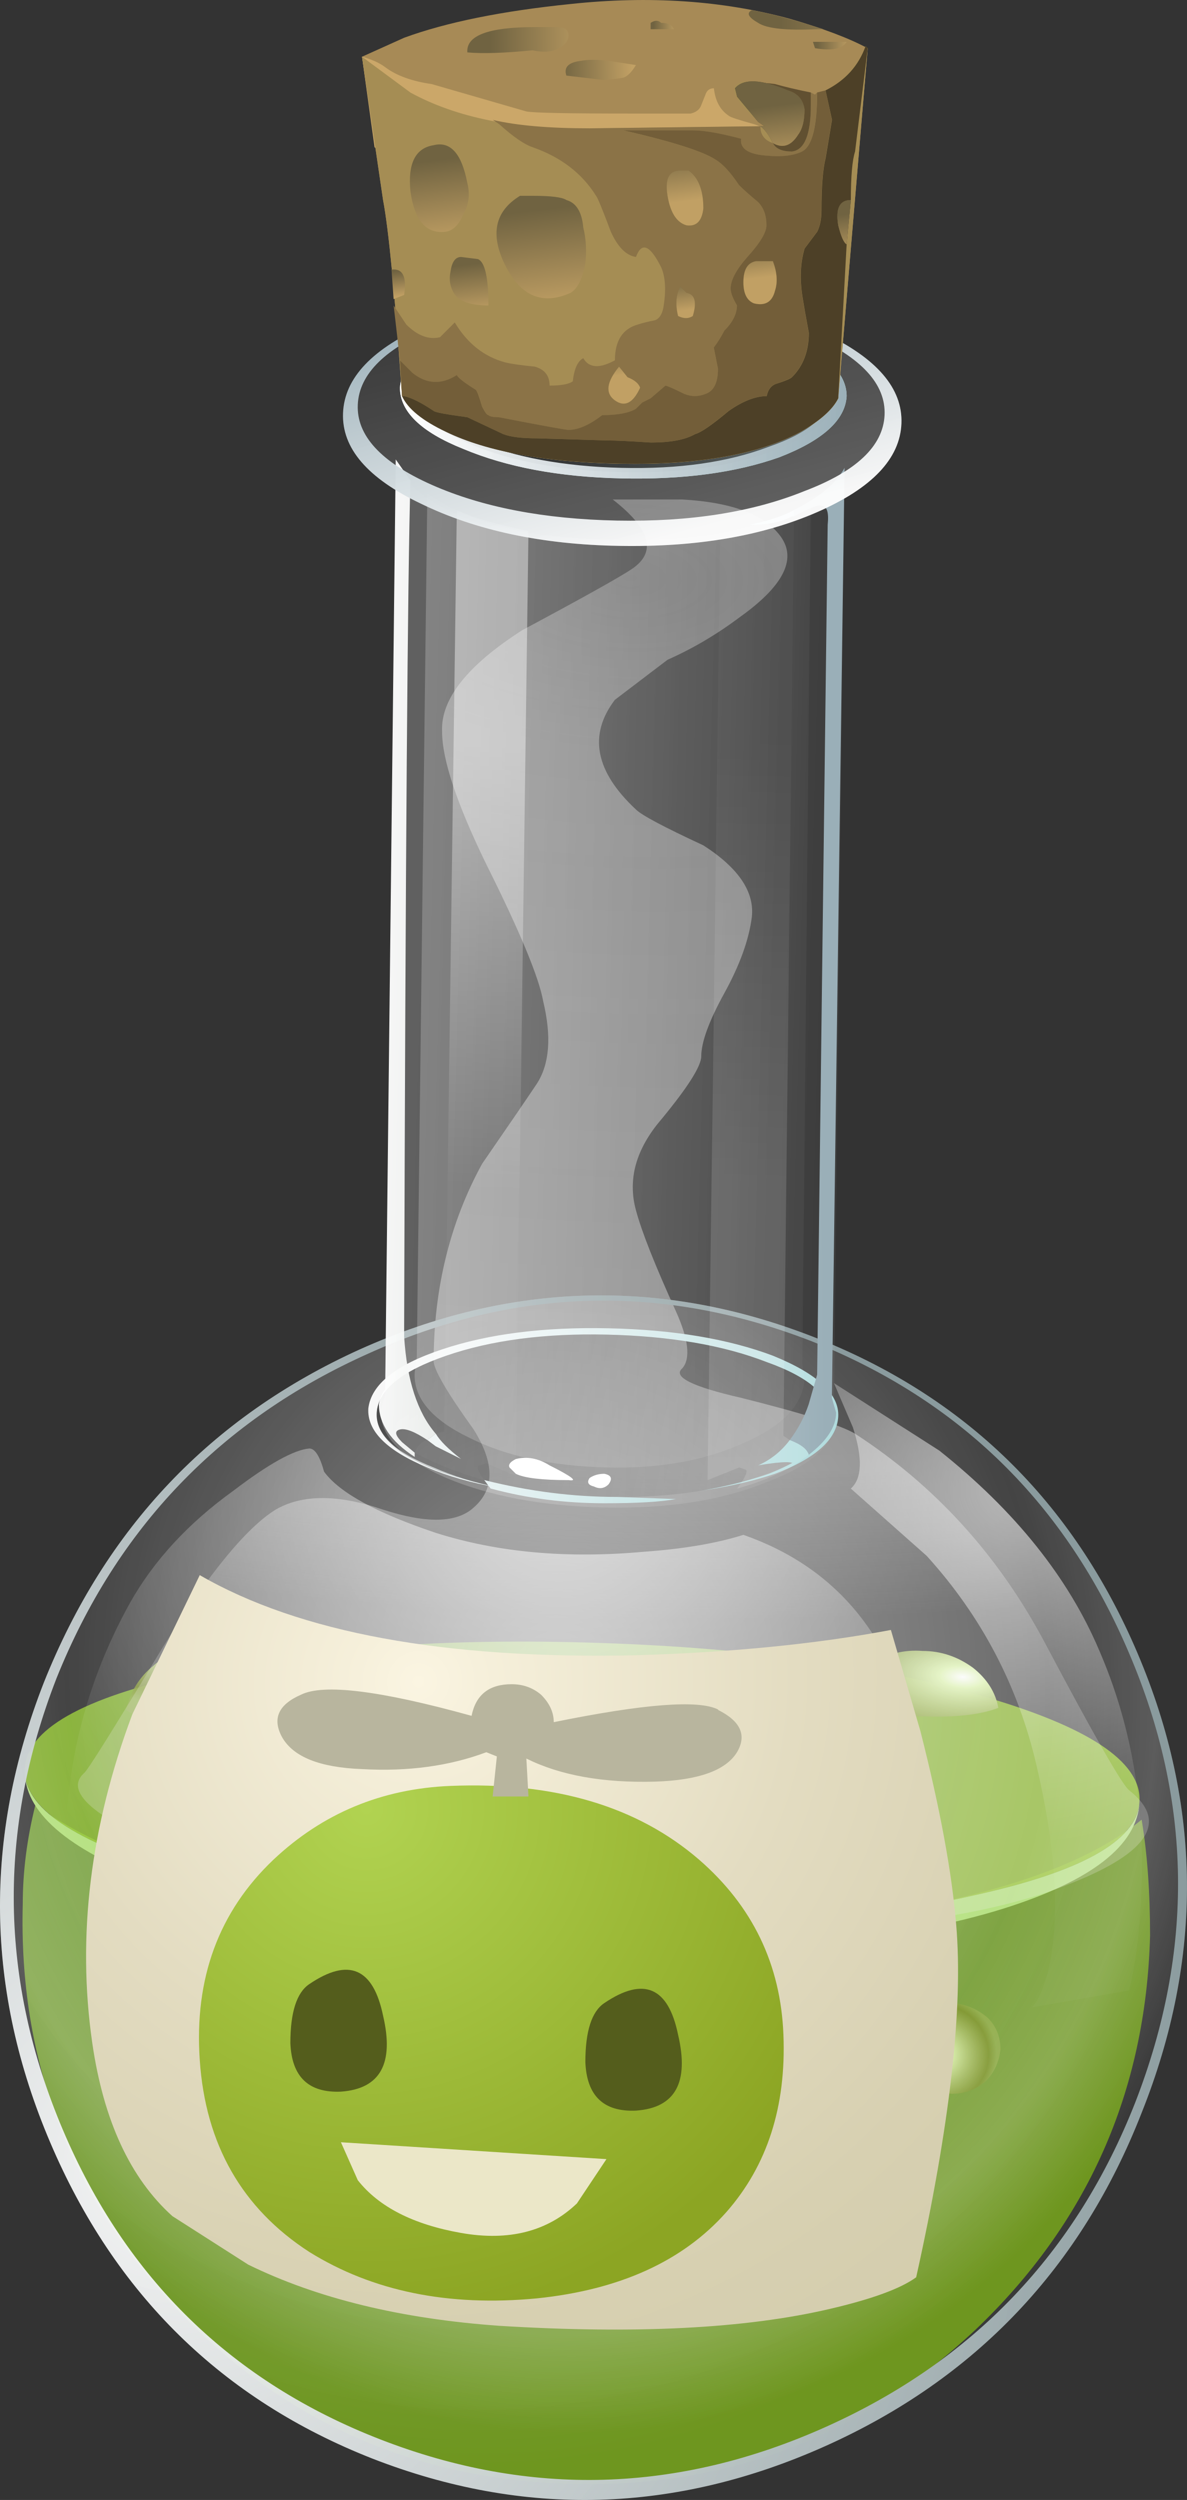 <?xml version="1.0" encoding="UTF-8" standalone="no"?>
<svg
    xmlns:inkscape="http://www.inkscape.org/namespaces/inkscape"
    xmlns:rdf="http://www.w3.org/1999/02/22-rdf-syntax-ns#"
    xmlns="http://www.w3.org/2000/svg"
    xmlns:xlink="http://www.w3.org/1999/xlink"
    xmlns:ns1="http://sozi.baierouge.fr"
    xmlns:cc="http://creativecommons.org/ns#"
    xmlns:dc="http://purl.org/dc/elements/1.1/"
    xmlns:sodipodi="http://sodipodi.sourceforge.net/DTD/sodipodi-0.dtd"
    id="svg2"
    inkscape:version="0.48.3.1 r9886"
    viewBox="0 0 22.533 47.418"
    version="1.1"
    sodipodi:docname="_svgclean2.svg"
  >
  <rect x="0" y="0" width="22.533" height="47.418" fill="#333333" stroke="none"/>
  <sodipodi:namedview
      id="namedview476"
      bordercolor="#666666"
      inkscape:pageshadow="2"
      guidetolerance="10"
      pagecolor="#ffffff"
      gridtolerance="10"
      inkscape:zoom="4.977099"
      inkscape:window-maximized="0"
      objecttolerance="10"
      inkscape:window-height="645"
      showgrid="false"
      borderopacity="1"
      inkscape:current-layer="svg2"
      inkscape:cx="11.266792"
      inkscape:cy="23.709409"
      inkscape:window-y="0"
      inkscape:window-x="0"
      inkscape:window-width="785"
      inkscape:pageopacity="0"
  />
  <g
      id="g4"
      transform="translate(-15.173 -11.894)"
    >
    <radialGradient
        id="a"
        gradientUnits="userSpaceOnUse"
        cy="65.092"
        cx="1112.7"
        gradientTransform="matrix(.329 .729 .729 -.329 -389.3 -745.31)"
        r="18.043"
      >
      <stop
          id="stop7"
          stop-color="#B6EE8D"
          stop-opacity=".667"
          offset="0"
      />
      <stop
          id="stop9"
          stop-color="#74A414"
          stop-opacity=".847"
          offset=".988"
      />
    </radialGradient
    >
    <path
        id="path11"
        d="m32.645 48.048c1.92-0.373 3.32-0.92 4.2-1.64 0.107 0.64 0.16 1.373 0.16 2.2-0.08 2.96-1.187 5.452-3.32 7.48-2.16 2.025-4.72 3-7.68 2.92s-5.453-1.188-7.48-3.32c-2.027-2.16-3-4.722-2.92-7.68 0-0.615 0.08-1.24 0.24-1.88 0.908 0.665 2.267 1.226 4.08 1.68 1.868 0.452 3.92 0.706 6.16 0.76 2.427 0.053 4.613-0.12 6.56-0.52z"
        style="fill:url(#a);fill-rule:evenodd"
        inkscape:connector-curvature="0"
    />
    <radialGradient
        id="b"
        gradientUnits="userSpaceOnUse"
        cy="42.211"
        cx="1109.4"
        gradientTransform="matrix(.314 .736 .701 -.332 -354.47 -759.59)"
        r="13.838"
      >
      <stop
          id="stop14"
          stop-color="#92D42E"
          stop-opacity=".667"
          offset="0"
      />
      <stop
          id="stop16"
          stop-color="#98CB2C"
          stop-opacity=".847"
          offset=".988"
      />
    </radialGradient
    >
    <path
        id="path18"
        d="m36.805 46.048c-0.026 0.746-1.08 1.346-3.16 1.8-2.08 0.48-4.586 0.68-7.52 0.6-2.933-0.08-5.414-0.413-7.44-1-2.053-0.586-3.066-1.253-3.04-2 0.027-0.746 1.08-1.347 3.16-1.8 2.08-0.48 4.573-0.68 7.48-0.6 2.934 0.08 5.426 0.413 7.48 1 2.053 0.587 3.067 1.253 3.04 2z"
        style="fill:url(#b);fill-rule:evenodd"
        inkscape:connector-curvature="0"
    />
    <path
        id="path20"
        d="m33.645 47.848c2.044-0.446 3.098-1.032 3.16-1.76-0.053 0.81-0.906 1.475-2.56 2-1.947 0.613-4.6 0.866-7.96 0.76-3.387-0.08-6.066-0.48-8.04-1.2-1.707-0.62-2.574-1.327-2.6-2.12 0.042 0.714 1.056 1.354 3.04 1.92 2.026 0.587 4.507 0.92 7.44 1 2.934 0.08 5.44-0.12 7.52-0.6z"
        style="fill:#b1df79;fill-rule:evenodd"
        inkscape:connector-curvature="0"
    />
    <radialGradient
        id="c"
        gradientUnits="userSpaceOnUse"
        cy="-115.15"
        cx="1116.2"
        gradientTransform="matrix(.208 .772 .772 -.208 -116.47 -836.07)"
        r="2.304"
      >
      <stop
          id="stop23"
          stop-color="#fff"
          offset="0"
      />
      <stop
          id="stop25"
          stop-color="#DCF3AD"
          offset=".165"
      />
      <stop
          id="stop27"
          stop-color="#778D1E"
          stop-opacity=".847"
          offset=".859"
      />
      <stop
          id="stop29"
          stop-color="#8BA83F"
          stop-opacity=".847"
          offset="1"
      />
    </radialGradient
    >
    <path
        id="path31"
        d="m28.725 50.567c0 0.373-0.146 0.707-0.44 1-0.32 0.267-0.68 0.387-1.08 0.36-0.426-0.027-0.772-0.174-1.04-0.44-0.292-0.294-0.44-0.626-0.44-1 0.028-0.4 0.188-0.733 0.48-1 0.294-0.266 0.654-0.387 1.08-0.36 0.4 0 0.747 0.147 1.04 0.44 0.293 0.268 0.427 0.6 0.4 1z"
        style="fill:url(#c);fill-rule:evenodd"
        inkscape:connector-curvature="0"
    />
    <radialGradient
        id="d"
        gradientUnits="userSpaceOnUse"
        cy="-104.87"
        cx="1111.6"
        gradientTransform="matrix(.208 .772 .772 -.208 -132.32 -831.72)"
        r="1.346"
      >
      <stop
          id="stop34"
          stop-color="#fff"
          offset="0"
      />
      <stop
          id="stop36"
          stop-color="#DCF3AD"
          offset=".165"
      />
      <stop
          id="stop38"
          stop-color="#778D1E"
          stop-opacity=".847"
          offset=".859"
      />
      <stop
          id="stop40"
          stop-color="#8BA83F"
          stop-opacity=".847"
          offset="1"
      />
    </radialGradient
    >
    <path
        id="path42"
        d="m18.805 49.048c0 0.24-0.094 0.44-0.28 0.6-0.16 0.16-0.373 0.227-0.64 0.2-0.24 0-0.44-0.08-0.6-0.24-0.16-0.187-0.24-0.386-0.24-0.6s0.093-0.4 0.28-0.56c0.16-0.16 0.374-0.24 0.64-0.24 0.24 0 0.44 0.08 0.6 0.24 0.16 0.187 0.24 0.387 0.24 0.6z"
        style="fill:url(#d);fill-rule:evenodd"
        inkscape:connector-curvature="0"
    />
    <radialGradient
        id="e"
        gradientUnits="userSpaceOnUse"
        cy="-109.78"
        cx="1112.4"
        gradientTransform="matrix(.208 .772 .772 -.208 -124.74 -833.76)"
        r="1.346"
      >
      <stop
          id="stop45"
          stop-color="#fff"
          offset="0"
      />
      <stop
          id="stop47"
          stop-color="#DCF3AD"
          offset=".165"
      />
      <stop
          id="stop49"
          stop-color="#778D1E"
          stop-opacity=".847"
          offset=".859"
      />
      <stop
          id="stop51"
          stop-color="#8BA83F"
          stop-opacity=".847"
          offset="1"
      />
    </radialGradient
    >
    <path
        id="path53"
        d="m22.805 48.647c-0.026 0.214-0.12 0.4-0.28 0.56-0.187 0.16-0.4 0.24-0.64 0.24-0.24-0.026-0.44-0.12-0.6-0.28-0.187-0.16-0.267-0.36-0.24-0.6 0-0.213 0.093-0.4 0.28-0.56 0.16-0.16 0.36-0.24 0.6-0.24 0.24 0.026 0.454 0.12 0.64 0.28 0.16 0.16 0.24 0.36 0.24 0.6z"
        style="fill:url(#e);fill-rule:evenodd"
        inkscape:connector-curvature="0"
    />
    <radialGradient
        id="f"
        gradientUnits="userSpaceOnUse"
        cy="-118.17"
        cx="1112"
        gradientTransform="matrix(.208 .772 .772 -.208 -111.78 -837.25)"
        r="1.346"
      >
      <stop
          id="stop56"
          stop-color="#fff"
          offset="0"
      />
      <stop
          id="stop58"
          stop-color="#DCF3AD"
          offset=".165"
      />
      <stop
          id="stop60"
          stop-color="#778D1E"
          stop-opacity=".847"
          offset=".859"
      />
      <stop
          id="stop62"
          stop-color="#8BA83F"
          stop-opacity=".847"
          offset="1"
      />
    </radialGradient
    >
    <path
        id="path64"
        d="m29.205 46.608c-0.026 0.213-0.12 0.4-0.28 0.56-0.187 0.16-0.4 0.24-0.64 0.24s-0.44-0.08-0.6-0.24c-0.188-0.187-0.268-0.387-0.24-0.6 0-0.24 0.093-0.44 0.28-0.6 0.16-0.16 0.36-0.228 0.6-0.2 0.24 0 0.453 0.08 0.64 0.24 0.16 0.16 0.24 0.36 0.24 0.6z"
        style="fill:url(#f);fill-rule:evenodd"
        inkscape:connector-curvature="0"
    />
    <radialGradient
        id="g"
        gradientUnits="userSpaceOnUse"
        cy="-106.43"
        cx="1117.9"
        gradientTransform="matrix(.209 .772 .772 -.209 -130.01 -832.67)"
        r="2.292"
      >
      <stop
          id="stop67"
          stop-color="#fff"
          offset="0"
      />
      <stop
          id="stop69"
          stop-color="#DCF3AD"
          offset=".165"
      />
      <stop
          id="stop71"
          stop-color="#778D1E"
          stop-opacity=".847"
          offset=".859"
      />
      <stop
          id="stop73"
          stop-color="#8BA83F"
          stop-opacity=".847"
          offset="1"
      />
    </radialGradient
    >
    <path
        id="path75"
        d="m23.525 53.208c0 0.373-0.146 0.692-0.44 0.96-0.293 0.267-0.653 0.4-1.08 0.4-0.427-0.027-0.773-0.175-1.04-0.44-0.293-0.294-0.427-0.627-0.4-1 0-0.4 0.146-0.734 0.44-1 0.293-0.267 0.653-0.388 1.08-0.36 0.4 0 0.747 0.146 1.04 0.44 0.293 0.267 0.427 0.6 0.4 1z"
        style="fill:url(#g);fill-rule:evenodd"
        inkscape:connector-curvature="0"
    />
    <radialGradient
        id="h"
        gradientUnits="userSpaceOnUse"
        cy="-118.27"
        cx="1119.1"
        gradientTransform="matrix(.211 .772 .772 -.211 -111.83 -838.03)"
        r="1.374"
      >
      <stop
          id="stop78"
          stop-color="#fff"
          offset="0"
      />
      <stop
          id="stop80"
          stop-color="#DCF3AD"
          offset=".165"
      />
      <stop
          id="stop82"
          stop-color="#778D1E"
          stop-opacity=".847"
          offset=".859"
      />
      <stop
          id="stop84"
          stop-color="#8BA83F"
          stop-opacity=".847"
          offset="1"
      />
    </radialGradient
    >
    <path
        id="path86"
        d="m34.165 50.768c-0.027 0.24-0.12 0.44-0.28 0.6-0.187 0.16-0.4 0.24-0.64 0.24-0.267-0.026-0.48-0.12-0.64-0.28-0.188-0.16-0.268-0.36-0.24-0.6 0-0.24 0.093-0.44 0.28-0.6 0.16-0.16 0.373-0.24 0.64-0.24 0.24 0.026 0.453 0.12 0.64 0.28 0.16 0.16 0.24 0.36 0.24 0.6z"
        style="fill:url(#h);fill-rule:evenodd"
        inkscape:connector-curvature="0"
    />
    <radialGradient
        id="i"
        gradientUnits="userSpaceOnUse"
        cy="-459.56"
        cx="1005.4"
        gradientTransform="matrix(-.053 .798 1.348 .106 691.69 -710.76)"
        r="1.892"
      >
      <stop
          id="stop89"
          stop-color="#fff"
          offset="0"
      />
      <stop
          id="stop91"
          stop-color="#DCF3AD"
          offset=".165"
      />
      <stop
          id="stop93"
          stop-color="#778D1E"
          stop-opacity=".847"
          offset=".859"
      />
      <stop
          id="stop95"
          stop-color="#8BA83F"
          stop-opacity=".847"
          offset="1"
      />
    </radialGradient
    >
    <path
        id="path97"
        d="m18.925 44.688c-0.533 0-0.987-0.12-1.36-0.36 0.08-0.346 0.254-0.626 0.52-0.84 0.268-0.24 0.574-0.347 0.92-0.32s0.64 0.16 0.88 0.4c0.268 0.268 0.414 0.573 0.44 0.92-0.32 0.16-0.787 0.226-1.4 0.2z"
        style="fill:url(#i);fill-rule:evenodd"
        inkscape:connector-curvature="0"
    />
    <radialGradient
        id="j"
        gradientUnits="userSpaceOnUse"
        cy="-472.95"
        cx="1006.5"
        gradientTransform="matrix(-.054 .798 1.353 .108 722.64 -706.74)"
        r="1.478"
      >
      <stop
          id="stop100"
          stop-color="#fff"
          offset="0"
      />
      <stop
          id="stop102"
          stop-color="#DCF3AD"
          offset=".165"
      />
      <stop
          id="stop104"
          stop-color="#778D1E"
          stop-opacity=".847"
          offset=".859"
      />
      <stop
          id="stop106"
          stop-color="#8BA83F"
          stop-opacity=".847"
          offset="1"
      />
    </radialGradient
    >
    <path
        id="path108"
        d="m28.285 46.567c-0.507-0.026-0.854-0.133-1.04-0.32 0.053-0.266 0.187-0.48 0.4-0.64 0.187-0.187 0.413-0.267 0.68-0.24 0.267 0 0.507 0.094 0.72 0.28 0.213 0.214 0.334 0.467 0.36 0.76-0.426 0.108-0.8 0.16-1.12 0.16z"
        style="fill:url(#j);fill-rule:evenodd"
        inkscape:connector-curvature="0"
    />
    <radialGradient
        id="k"
        gradientUnits="userSpaceOnUse"
        cy="-468.81"
        cx="1007.3"
        gradientTransform="matrix(-.054 .798 1.347 .109 710.92 -706.87)"
        r="2.205"
      >
      <stop
          id="stop111"
          stop-color="#fff"
          offset="0"
      />
      <stop
          id="stop113"
          stop-color="#DCF3AD"
          offset=".165"
      />
      <stop
          id="stop115"
          stop-color="#778D1E"
          stop-opacity=".847"
          offset=".859"
      />
      <stop
          id="stop117"
          stop-color="#8BA83F"
          stop-opacity=".847"
          offset="1"
      />
    </radialGradient
    >
    <path
        id="path119"
        d="m24.565 47.808c-0.8-0.026-1.333-0.173-1.6-0.44 0.106-0.4 0.306-0.732 0.6-1 0.32-0.267 0.667-0.386 1.04-0.36 0.427 0.027 0.787 0.188 1.08 0.48 0.293 0.294 0.467 0.653 0.52 1.08-0.373 0.186-0.92 0.267-1.64 0.24z"
        style="fill:url(#k);fill-rule:evenodd"
        inkscape:connector-curvature="0"
    />
    <radialGradient
        id="l"
        gradientUnits="userSpaceOnUse"
        cy="-486.33"
        cx="1005.3"
        gradientTransform="matrix(-.06 .798 1.716 .13 928.32 -695.3)"
        r="1.555"
      >
      <stop
          id="stop122"
          stop-color="#fff"
          offset="0"
      />
      <stop
          id="stop124"
          stop-color="#DCF3AD"
          offset=".165"
      />
      <stop
          id="stop126"
          stop-color="#778D1E"
          stop-opacity=".847"
          offset=".859"
      />
      <stop
          id="stop128"
          stop-color="#8BA83F"
          stop-opacity=".847"
          offset="1"
      />
    </radialGradient
    >
    <path
        id="path130"
        d="m31.725 43.448c0.294-0.188 0.613-0.267 0.96-0.24 0.347 0 0.667 0.106 0.96 0.32 0.267 0.213 0.427 0.466 0.48 0.76-0.347 0.133-0.84 0.187-1.48 0.16-0.64 0-1.12-0.107-1.44-0.32 0.08-0.293 0.253-0.52 0.52-0.68z"
        style="fill:url(#l);fill-rule:evenodd"
        inkscape:connector-curvature="0"
    />
    <radialGradient
        id="m"
        gradientUnits="userSpaceOnUse"
        cy="-433.26"
        cx="1e3"
        gradientTransform="matrix(-.025 .8 1.565 .049 730.18 -755.92)"
        r="24.65"
      >
      <stop
          id="stop133"
          stop-color="#fff"
          stop-opacity=".259"
          offset="0"
      />
      <stop
          id="stop135"
          stop-color="#EBEBEB"
          stop-opacity=".369"
          offset=".165"
      />
      <stop
          id="stop137"
          stop-color="#E0E0E0"
          stop-opacity=".459"
          offset=".859"
      />
      <stop
          id="stop139"
          stop-color="#EDEDED"
          stop-opacity=".228"
          offset="1"
      />
    </radialGradient
    >
    <path
        id="path141"
        d="m31.405 39.088c1.52 0.986 2.72 2.306 3.6 3.96 0.933 1.76 1.467 2.693 1.6 2.8 0.747 0.587 0.388 1.174-1.08 1.76-1.76 0.72-4.48 1.027-8.16 0.92-3.6-0.08-6.466-0.546-8.6-1.4-1.733-0.692-2.4-1.226-2-1.6 0.054-0.026 0.547-0.813 1.48-2.36 0.88-1.413 1.6-2.293 2.16-2.64 0.506-0.293 1.187-0.293 2.04 0 0.826 0.267 1.4 0.254 1.72-0.04 0.4-0.347 0.4-0.84 0-1.48-0.48-0.666-0.734-1.093-0.76-1.28 0-1.386 0.306-2.64 0.92-3.76 0.533-0.772 0.88-1.28 1.04-1.52 0.24-0.373 0.28-0.893 0.12-1.56-0.08-0.453-0.44-1.32-1.08-2.6-0.56-1.147-0.84-1.987-0.84-2.52-0.027-0.614 0.48-1.254 1.52-1.92 1.146-0.613 1.84-1 2.08-1.16 0.48-0.32 0.36-0.76-0.36-1.32h1.32c0.96 0.054 1.586 0.294 1.88 0.72 0.293 0.427 0.026 0.934-0.8 1.52-0.427 0.32-0.88 0.587-1.36 0.8l-1 0.76c-0.507 0.667-0.373 1.36 0.4 2.08 0.106 0.107 0.533 0.334 1.28 0.68 0.666 0.428 0.973 0.88 0.92 1.36-0.054 0.427-0.227 0.908-0.52 1.44-0.294 0.534-0.44 0.934-0.44 1.2 0 0.187-0.254 0.587-0.76 1.2-0.48 0.56-0.64 1.134-0.48 1.72 0.106 0.4 0.36 1.04 0.76 1.92 0.24 0.533 0.28 0.894 0.12 1.08-0.188 0.16 0.187 0.347 1.12 0.56 1.173 0.293 1.893 0.52 2.16 0.68z"
        style="fill:url(#m);fill-rule:evenodd"
        inkscape:connector-curvature="0"
    />
    <radialGradient
        id="n"
        gradientUnits="userSpaceOnUse"
        cy="-254.63"
        cx="1085.5"
        gradientTransform="matrix(.109 .792 .726 -.1 92.288 -841.4)"
        r="17.867"
      >
      <stop
          id="stop144"
          stop-color="#fff"
          stop-opacity=".478"
          offset="0"
      />
      <stop
          id="stop146"
          stop-color="#fff"
          stop-opacity=".082"
          offset=".71"
      />
      <stop
          id="stop148"
          stop-color="#fff"
          stop-opacity=".2"
          offset=".867"
      />
      <stop
          id="stop150"
          stop-color="#fff"
          stop-opacity=".028"
          offset="1"
      />
    </radialGradient
    >
    <path
        id="path152"
        d="m36.766 43.248c1.227 2.88 1.253 5.786 0.08 8.72-1.147 2.933-3.147 5.04-6 6.32-2.854 1.28-5.72 1.36-8.6 0.24-2.854-1.12-4.894-3.12-6.12-6-1.228-2.88-1.268-5.787-0.12-8.72 1.172-2.935 3.172-5.04 6-6.32 2.852-1.28 5.718-1.36 8.6-0.24 2.878 1.12 4.932 3.12 6.16 6z"
        style="fill:url(#n);fill-rule:evenodd"
        inkscape:connector-curvature="0"
    />
    <radialGradient
        id="o"
        gradientUnits="userSpaceOnUse"
        cy="1053"
        cx="-389.17"
        gradientTransform="matrix(.607 -.522 -.522 -.607 804.38 489.08)"
        r="24.783"
      >
      <stop
          id="stop155"
          stop-color="#fff"
          stop-opacity=".949"
          offset="0"
      />
      <stop
          id="stop157"
          stop-color="#8A9B9E"
          offset="1"
      />
    </radialGradient
    >
    <path
        id="path159"
        d="m30.605 37.248c2.88 1.12 4.933 3.12 6.16 6s1.253 5.786 0.08 8.72c-1.147 2.933-3.147 5.04-6 6.32-2.854 1.28-5.72 1.36-8.6 0.24-2.854-1.12-4.894-3.12-6.12-6-1.228-2.88-1.268-5.787-0.12-8.72 1.172-2.935 3.172-5.04 6-6.32 2.853-1.28 5.72-1.36 8.6-0.24zm6 6c-1.2-2.827-3.214-4.8-6.04-5.92-2.827-1.094-5.627-1.014-8.4 0.24-2.8 1.253-4.773 3.306-5.92 6.16-1.12 2.88-1.08 5.732 0.12 8.56s3.213 4.786 6.04 5.88c2.827 1.093 5.64 1.014 8.44-0.24s4.76-3.307 5.88-6.16c1.12-2.88 1.08-5.72-0.12-8.52z"
        style="fill:url(#o);fill-rule:evenodd"
        inkscape:connector-curvature="0"
    />
    <radialGradient
        id="p"
        gradientUnits="userSpaceOnUse"
        cy="-183.76"
        cx="1087.4"
        gradientTransform="matrix(.161 .784 .888 -.147 13.898 -839.16)"
        r="12.787"
      >
      <stop
          id="stop162"
          stop-color="#fff"
          stop-opacity=".588"
          offset="0"
      />
      <stop
          id="stop164"
          stop-color="#fff"
          stop-opacity="0"
          offset="1"
      />
    </radialGradient
    >
    <path
        id="path166"
        d="m32.565 44.968c0.213 1.014 0.253 1.973 0.12 2.88l-0.08 1.32c-0.214 0.986-0.64 1.813-1.28 2.48-2.106 2.133-6.12 2.213-12.04 0.24-1.733-0.588-2.68-1.987-2.84-4.2-0.134-1.92 0.266-3.72 1.2-5.4 0.453-0.8 1.107-1.507 1.96-2.12 0.666-0.507 1.146-0.774 1.44-0.8 0.106 0 0.2 0.146 0.28 0.44 0.293 0.4 1 0.785 2.12 1.16 1.173 0.372 2.492 0.492 3.96 0.358 0.746-0.053 1.372-0.16 1.88-0.32 1.76 0.615 2.853 1.934 3.28 3.962z"
        style="fill:url(#p);fill-rule:evenodd"
        inkscape:connector-curvature="0"
    />
    <radialGradient
        id="q"
        gradientUnits="userSpaceOnUse"
        cy="-194.32"
        cx="1096.4"
        gradientTransform="matrix(.161 .784 .867 -.178 26.422 -854.05)"
        r="8.396"
      >
      <stop
          id="stop169"
          stop-color="#fff"
          stop-opacity=".62"
          offset="0"
      />
      <stop
          id="stop171"
          stop-color="#fff"
          stop-opacity=".028"
          offset="1"
      />
    </radialGradient
    >
    <path
        id="path173"
        d="m31.324 40.128c0.214-0.188 0.228-0.574 0.04-1.16l-0.36-0.84 2 1.28c1.44 1.146 2.454 2.413 3.04 3.8 0.588 1.36 0.855 2.84 0.8 4.44-0.025 0.8-0.105 1.466-0.238 2l-1.84 0.32c0.16-0.188 0.28-0.508 0.36-0.96 0.16-0.96 0.065-2.174-0.28-3.642-0.348-1.493-1.04-2.813-2.08-3.96l-1.442-1.278z"
        style="fill:url(#q);fill-rule:evenodd"
        inkscape:connector-curvature="0"
    />
    <linearGradient
        id="r"
        y2="815.59"
        gradientUnits="userSpaceOnUse"
        x2="756.21"
        gradientTransform="matrix(.745 .292 -.292 .745 -294.35 -788.1)"
        y1="815.59"
        x1="745.74"
      >
      <stop
          id="stop176"
          stop-color="#fff"
          stop-opacity=".949"
          offset="0"
      />
      <stop
          id="stop178"
          stop-color="#ABD9DB"
          offset="1"
      />
    </linearGradient
    >
    <path
        id="path180"
        d="m31.085 38.768c-0.026 0.427-0.427 0.786-1.2 1.08-0.42 0.14-0.885 0.246-1.4 0.32 0.468-0.08 0.895-0.187 1.28-0.32 0.747-0.294 1.134-0.64 1.16-1.04 0.027-0.426-0.373-0.786-1.2-1.08-0.826-0.32-1.84-0.493-3.04-0.52-1.173-0.026-2.187 0.106-3.04 0.4-0.853 0.293-1.293 0.652-1.32 1.08-0.026 0.4 0.333 0.746 1.08 1.04 0.36 0.16 0.767 0.286 1.22 0.38-0.502-0.086-0.948-0.213-1.34-0.38-0.773-0.32-1.146-0.694-1.12-1.12 0.054-0.454 0.52-0.827 1.4-1.12 0.88-0.294 1.934-0.427 3.16-0.4 1.228 0.026 2.268 0.2 3.12 0.52 0.853 0.346 1.266 0.733 1.24 1.16z"
        style="fill:url(#r);fill-rule:evenodd"
        inkscape:connector-curvature="0"
    />
    <linearGradient
        id="s"
        y2="920.14"
        gradientUnits="userSpaceOnUse"
        x2="623.51"
        gradientTransform="matrix(.78 .176 -.176 .78 -294.35 -788.1)"
        y1="920.14"
        x1="614.18"
      >
      <stop
          id="stop183"
          stop-opacity=".247"
          offset="0"
      />
      <stop
          id="stop185"
          stop-opacity=".028"
          offset="1"
      />
    </linearGradient
    >
    <path
        id="path187"
        d="m30.925 38.808c-0.026 0.427-0.467 0.786-1.32 1.08-0.826 0.294-1.84 0.427-3.04 0.4s-2.212-0.188-3.04-0.48c-0.827-0.32-1.227-0.693-1.2-1.12s0.467-0.786 1.32-1.08c0.853-0.293 1.866-0.426 3.04-0.4 1.2 0.027 2.214 0.2 3.04 0.52 0.827 0.293 1.227 0.654 1.2 1.08z"
        style="fill:url(#s);fill-rule:evenodd"
        inkscape:connector-curvature="0"
    />
    <linearGradient
        id="t"
        y2="129.42"
        gradientUnits="userSpaceOnUse"
        x2="-1075.7"
        gradientTransform="matrix(-.205 -.773 .773 -.205 -294.35 -788.1)"
        y1="129.42"
        x1="-1082.5"
      >
      <stop
          id="stop190"
          stop-color="#fff"
          stop-opacity=".22"
          offset="0"
      />
      <stop
          id="stop192"
          stop-color="#fff"
          stop-opacity=".028"
          offset="1"
      />
    </linearGradient
    >
    <path
        id="path194"
        d="m32.285 19.928c-0.027 0.667-0.56 1.227-1.6 1.68-1.04 0.454-2.294 0.668-3.76 0.64-1.467-0.025-2.72-0.292-3.76-0.8-1.013-0.48-1.507-1.052-1.48-1.72 0.026-0.666 0.56-1.226 1.6-1.68s2.307-0.666 3.8-0.64c1.467 0.054 2.707 0.32 3.72 0.8s1.507 1.054 1.48 1.72zm-2.32 0.64c0.827-0.32 1.254-0.707 1.28-1.16 0-0.427-0.4-0.813-1.2-1.16-0.826-0.32-1.826-0.507-3-0.56-1.173-0.026-2.173 0.12-3 0.44-0.827 0.294-1.253 0.667-1.28 1.12 0 0.453 0.4 0.84 1.2 1.16 0.827 0.346 1.827 0.533 3 0.56s2.173-0.107 3-0.4z"
        style="fill:url(#t);fill-rule:evenodd"
        inkscape:connector-curvature="0"
    />
    <linearGradient
        id="u"
        y2="1012.3"
        gradientUnits="userSpaceOnUse"
        x2="434.33"
        gradientTransform="matrix(.8 .021 -.021 .8 -294.35 -788.1)"
        y1="1012.3"
        x1="423.3"
      >
      <stop
          id="stop197"
          stop-color="#fff"
          stop-opacity=".22"
          offset="0"
      />
      <stop
          id="stop199"
          stop-color="#fff"
          stop-opacity=".028"
          offset="1"
      />
    </linearGradient
    >
    <path
        id="path201"
        d="m31.005 38.487 0.04 0.32c-0.026 0.48-0.467 0.88-1.32 1.2-0.854 0.347-1.88 0.507-3.08 0.48-1.173-0.027-2.173-0.214-3-0.56-0.853-0.375-1.266-0.8-1.24-1.28l0.08-0.32 0.24-17.64c0.16 0.427 0.627 0.787 1.4 1.08 0.8 0.294 1.734 0.454 2.8 0.48 1.04 0.027 1.974-0.107 2.8-0.4 0.8-0.267 1.294-0.6 1.48-1l-0.2 17.64z"
        style="fill:url(#u);fill-rule:evenodd"
        inkscape:connector-curvature="0"
    />
    <linearGradient
        id="v"
        y2="1012.3"
        gradientUnits="userSpaceOnUse"
        x2="433.17"
        gradientTransform="matrix(.8 .021 -.021 .8 -294.35 -788.1)"
        y1="1012.3"
        x1="423.64"
      >
      <stop
          id="stop204"
          stop-color="#fff"
          stop-opacity=".22"
          offset="0"
      />
      <stop
          id="stop206"
          stop-color="#fff"
          stop-opacity=".028"
          offset="1"
      />
    </linearGradient
    >
    <path
        id="path208"
        d="m30.565 21.368-0.16 16.4 0.04 0.28c-0.027 0.48-0.4 0.88-1.12 1.2-0.747 0.346-1.627 0.506-2.64 0.48-1.04-0.027-1.907-0.214-2.6-0.562-0.72-0.346-1.067-0.76-1.04-1.24l0.04-0.28 0.2-16.398c0.8 0.587 2 0.88 3.6 0.88 1.6 0.053 2.826-0.2 3.68-0.76z"
        style="fill:url(#v);fill-rule:evenodd"
        inkscape:connector-curvature="0"
    />
    <linearGradient
        id="w"
        y2="1024.1"
        gradientUnits="userSpaceOnUse"
        x2="434.81"
        gradientTransform="matrix(.8 .022 -.022 .8 -294.35 -788.1)"
        y1="1024.1"
        x1="423.98"
      >
      <stop
          id="stop211"
          stop-color="#fff"
          stop-opacity=".949"
          offset="0"
      />
      <stop
          id="stop213"
          stop-color="#ABD9DB"
          offset="1"
      />
    </linearGradient
    >
    <path
        id="path215"
        d="m28.005 40.327c-0.294 0.055-0.747 0.08-1.36 0.08-0.747 0-1.466-0.093-2.16-0.28l-0.12-0.16c0.853 0.215 1.693 0.32 2.52 0.32l1.12 0.04z"
        style="fill:url(#w);fill-rule:evenodd"
        inkscape:connector-curvature="0"
    />
    <linearGradient
        id="x"
        y2="1012"
        gradientUnits="userSpaceOnUse"
        x2="435.11"
        gradientTransform="matrix(.8 .021 -.021 .8 -294.35 -788.1)"
        y1="1012"
        x1="422.58"
      >
      <stop
          id="stop218"
          stop-color="#fff"
          stop-opacity=".949"
          offset="0"
      />
      <stop
          id="stop220"
          stop-color="#809C89"
          offset="1"
      />
    </linearGradient
    >
    <path
        id="path222"
        d="m22.685 20.608 0.28 0.4c-0.054 1.787-0.094 7.133-0.12 16.04v0.2c0.053 0.826 0.253 1.44 0.6 1.84l-0.16 0.12c-0.24-0.16-0.413-0.227-0.52-0.2-0.107 0.026-0.094 0.106 0.04 0.24l0.24 0.2v0.08c-0.453-0.294-0.68-0.627-0.68-1 0.027-0.135 0.066-0.228 0.12-0.28l0.2-17.64z"
        style="fill:url(#x);fill-rule:evenodd"
        inkscape:connector-curvature="0"
    />
    <linearGradient
        id="y"
        y2="1025.7"
        gradientUnits="userSpaceOnUse"
        x2="398.72"
        gradientTransform="matrix(.8 -.006 .006 .8 -294.35 -788.1)"
        y1="1025.7"
        x1="388.27"
      >
      <stop
          id="stop225"
          stop-color="#fff"
          stop-opacity=".949"
          offset="0"
      />
      <stop
          id="stop227"
          stop-color="#9AAFB8"
          offset="1"
      />
    </linearGradient
    >
    <path
        id="path229"
        d="m30.245 21.568c0.48-0.24 0.8-0.506 0.96-0.8l-0.24 17.64 0.08 0.28c0 0.267-0.174 0.534-0.52 0.8-0.027-0.105-0.147-0.2-0.36-0.28 0.16-0.213 0.28-0.44 0.36-0.68l0.16-0.56 0.2-16.12c0.025-0.24-0.015-0.36-0.12-0.36-0.055-0.027-0.228 0.04-0.52 0.2v-0.12z"
        style="fill:url(#y);fill-rule:evenodd"
        inkscape:connector-curvature="0"
    />
    <linearGradient
        id="z"
        y2="-425.23"
        gradientUnits="userSpaceOnUse"
        x2="1017"
        gradientTransform="matrix(-.021 .8 -.8 -.021 -294.35 -788.1)"
        y1="-425.23"
        x1="1006.5"
      >
      <stop
          id="stop232"
          stop-color="#fff"
          stop-opacity=".42"
          offset="0"
      />
      <stop
          id="stop234"
          stop-color="#fff"
          stop-opacity=".028"
          offset="1"
      />
    </linearGradient
    >
    <path
        id="path236"
        d="m23.845 21.568c0.266 0.133 0.72 0.267 1.36 0.4l-0.24 17.6c-0.107 0.054-0.147 0.107-0.12 0.16l0.12 0.12v0.04l-0.56-0.24-0.12 0.04c-0.08 0-0.054 0.094 0.08 0.28-0.48-0.133-0.92-0.307-1.32-0.52 0.053-0.134 0.134-0.214 0.24-0.24l0.16 0.12 0.48 0.24c-0.24-0.187-0.4-0.347-0.48-0.48l0.16-0.04 0.24-17.48z"
        style="fill:url(#z);fill-rule:evenodd"
        inkscape:connector-curvature="0"
    />
    <linearGradient
        id="A"
        y2="1023.5"
        gradientUnits="userSpaceOnUse"
        x2="433.75"
        gradientTransform="matrix(.8 .021 -.021 .8 -294.35 -788.1)"
        y1="1023.5"
        x1="423"
      >
      <stop
          id="stop239"
          stop-color="#fff"
          stop-opacity=".949"
          offset="0"
      />
      <stop
          id="stop241"
          stop-color="#ABD9DB"
          offset="1"
      />
    </linearGradient
    >
    <path
        id="path243"
        d="m23.445 39.327-0.16-0.12 0.16-0.12c0.08 0.135 0.24 0.295 0.48 0.48l-0.48-0.24z"
        style="fill:url(#A);fill-rule:evenodd"
        inkscape:connector-curvature="0"
    />
    <linearGradient
        id="B"
        y2="-424.93"
        gradientUnits="userSpaceOnUse"
        x2="1021"
        gradientTransform="matrix(-.021 .8 -.8 -.021 -294.35 -788.1)"
        y1="-424.93"
        x1="1016.5"
      >
      <stop
          id="stop246"
          stop-color="#fff"
          stop-opacity=".42"
          offset="0"
      />
      <stop
          id="stop248"
          stop-color="#fff"
          stop-opacity=".028"
          offset="1"
      />
    </linearGradient
    >
    <path
        id="path250"
        d="m23.445 39.327-0.16-0.12 0.16-0.12c0.08 0.135 0.24 0.295 0.48 0.48l-0.48-0.24z"
        style="fill:url(#B);fill-rule:evenodd"
        inkscape:connector-curvature="0"
    />
    <linearGradient
        id="C"
        y2="1017.5"
        gradientUnits="userSpaceOnUse"
        x2="405.04"
        gradientTransform="matrix(.8 0 0 .8 -294.35 -788.1)"
        y1="1028"
        x1="404.76"
      >
      <stop
          id="stop253"
          stop-color="#fff"
          stop-opacity=".137"
          offset="0"
      />
      <stop
          id="stop255"
          stop-color="#fff"
          stop-opacity=".028"
          offset="1"
      />
    </linearGradient
    >
    <path
        id="path257"
        d="m30.205 21.688h0.04l-0.2 17.44 0.12 0.08c-0.16 0.213-0.36 0.373-0.6 0.48 0.48-0.08 0.706-0.08 0.68 0-0.32 0.186-0.68 0.333-1.08 0.44 0.16-0.215 0.214-0.335 0.16-0.36l-0.12-0.04-0.6 0.24 0.24-18 0.56-0.12c0.347 0 0.614-0.053 0.8-0.16z"
        style="fill:url(#C);fill-rule:evenodd"
        inkscape:connector-curvature="0"
    />
    <linearGradient
        id="D"
        y2="1001.3"
        gradientUnits="userSpaceOnUse"
        x2="433.83"
        gradientTransform="matrix(.8 .021 -.021 .8 -294.35 -788.1)"
        y1="1001.3"
        x1="422.25"
      >
      <stop
          id="stop260"
          stop-color="#fff"
          offset="0"
      />
      <stop
          id="stop262"
          stop-color="#ABD9DB"
          offset="1"
      />
    </linearGradient
    >
    <path
        id="path264"
        d="m30.245 21.568v0.12h-0.04c-0.187 0.107-0.453 0.16-0.8 0.16 0.373-0.08 0.654-0.173 0.84-0.28z"
        style="fill:url(#D);fill-rule:evenodd"
        inkscape:connector-curvature="0"
    />
    <linearGradient
        id="E"
        y2="1014.5"
        gradientUnits="userSpaceOnUse"
        x2="405.16"
        gradientTransform="matrix(.8 0 0 .8 -294.35 -788.1)"
        y1="1019.1"
        x1="405.04"
      >
      <stop
          id="stop267"
          stop-color="#fff"
          stop-opacity=".137"
          offset="0"
      />
      <stop
          id="stop269"
          stop-color="#fff"
          stop-opacity=".028"
          offset="1"
      />
    </linearGradient
    >
    <path
        id="path271"
        d="m30.245 21.568v0.12h-0.04c-0.187 0.107-0.453 0.16-0.8 0.16 0.373-0.08 0.654-0.173 0.84-0.28z"
        style="fill:url(#E);fill-rule:evenodd"
        inkscape:connector-curvature="0"
    />
    <linearGradient
        id="F"
        y2="1023.5"
        gradientUnits="userSpaceOnUse"
        x2="434.14"
        gradientTransform="matrix(.8 .021 -.021 .8 -294.35 -788.1)"
        y1="1023.5"
        x1="422.58"
      >
      <stop
          id="stop274"
          stop-color="#fff"
          offset="0"
      />
      <stop
          id="stop276"
          stop-color="#ABD9DB"
          offset="1"
      />
    </linearGradient
    >
    <path
        id="path278"
        d="m30.165 39.208c0.214 0.08 0.333 0.174 0.36 0.28l-0.28 0.2c0.026-0.08-0.2-0.08-0.68 0 0.24-0.107 0.44-0.267 0.6-0.48z"
        style="fill:url(#F);fill-rule:evenodd"
        inkscape:connector-curvature="0"
    />
    <linearGradient
        id="G"
        y2="1027.6"
        gradientUnits="userSpaceOnUse"
        x2="405.7"
        gradientTransform="matrix(.8 0 0 .8 -294.35 -788.1)"
        y1="1032.1"
        x1="405.57"
      >
      <stop
          id="stop281"
          stop-color="#fff"
          stop-opacity=".137"
          offset="0"
      />
      <stop
          id="stop283"
          stop-color="#fff"
          stop-opacity=".028"
          offset="1"
      />
    </linearGradient
    >
    <path
        id="path285"
        d="m30.165 39.208c0.214 0.08 0.333 0.174 0.36 0.28l-0.28 0.2c0.026-0.08-0.2-0.08-0.68 0 0.24-0.107 0.44-0.267 0.6-0.48z"
        style="fill:url(#G);fill-rule:evenodd"
        inkscape:connector-curvature="0"
    />
    <path
        id="path287"
        d="m24.845 39.728c-0.027-0.053 0.013-0.106 0.12-0.16 0.213-0.053 0.427-0.014 0.64 0.12 0.426 0.214 0.547 0.307 0.36 0.28-0.507 0-0.84-0.04-1-0.12l-0.12-0.12zm1.6 0.36c-0.107-0.026-0.134-0.08-0.08-0.16 0.08-0.054 0.173-0.08 0.28-0.08 0.133 0.026 0.16 0.093 0.08 0.2-0.08 0.08-0.173 0.093-0.28 0.04z"
        style="fill:#ffffff;fill-rule:evenodd"
        inkscape:connector-curvature="0"
    />
    <linearGradient
        id="H"
        y2="998.41"
        gradientUnits="userSpaceOnUse"
        x2="433.35"
        gradientTransform="matrix(.8 .021 -.021 .8 -294.35 -788.1)"
        y1="998.41"
        x1="422.77"
      >
      <stop
          id="stop290"
          stop-opacity=".086"
          offset="0"
      />
      <stop
          id="stop292"
          stop-color="#BCD9DB"
          stop-opacity=".42"
          offset="1"
      />
    </linearGradient
    >
    <path
        id="path294"
        d="m31.245 19.408c-0.026 0.453-0.453 0.84-1.28 1.16-0.827 0.293-1.827 0.427-3 0.4-1.173-0.026-2.173-0.213-3-0.56-0.8-0.32-1.2-0.707-1.2-1.16 0.027-0.453 0.453-0.826 1.28-1.12 0.827-0.32 1.827-0.466 3-0.44 1.174 0.053 2.174 0.24 3 0.56 0.8 0.347 1.2 0.733 1.2 1.16z"
        style="fill:url(#H);fill-rule:evenodd"
        inkscape:connector-curvature="0"
    />
    <linearGradient
        id="I"
        y2="129.42"
        gradientUnits="userSpaceOnUse"
        x2="-1075.7"
        gradientTransform="matrix(-.205 -.773 .773 -.205 -294.35 -788.1)"
        y1="129.42"
        x1="-1082.5"
      >
      <stop
          id="stop297"
          stop-color="#fff"
          stop-opacity=".949"
          offset="0"
      />
      <stop
          id="stop299"
          stop-color="#9AAFB8"
          offset="1"
      />
    </linearGradient
    >
    <path
        id="path301"
        d="m30.805 18.208c1.014 0.48 1.507 1.053 1.48 1.72-0.027 0.666-0.56 1.226-1.6 1.68-1.04 0.453-2.294 0.667-3.76 0.64-1.467-0.026-2.72-0.293-3.76-0.8-1.013-0.48-1.507-1.053-1.48-1.72 0.026-0.667 0.56-1.227 1.6-1.68s2.307-0.667 3.8-0.64c1.467 0.053 2.707 0.32 3.72 0.8zm-0.36 3c0.986-0.374 1.492-0.854 1.52-1.44 0.027-0.587-0.44-1.094-1.4-1.52-0.96-0.427-2.133-0.654-3.52-0.68-1.36-0.028-2.547 0.146-3.56 0.52-0.987 0.4-1.493 0.892-1.52 1.48-0.027 0.585 0.44 1.093 1.4 1.52 0.96 0.426 2.133 0.652 3.52 0.68 1.386 0.027 2.573-0.16 3.56-0.56z"
        style="fill:url(#I);fill-rule:evenodd"
        inkscape:connector-curvature="0"
    />
    <linearGradient
        id="J"
        y2="792.78"
        gradientUnits="userSpaceOnUse"
        x2="747.67"
        gradientTransform="matrix(.745 .292 -.292 .745 -294.35 -788.1)"
        y1="792.78"
        x1="737.68"
      >
      <stop
          id="stop304"
          stop-color="#fff"
          stop-opacity=".949"
          offset="0"
      />
      <stop
          id="stop306"
          stop-color="#ABD9DB"
          offset="1"
      />
    </linearGradient
    >
    <path
        id="path308"
        d="m31.245 19.408c-0.026 0.453-0.453 0.84-1.28 1.16-0.827 0.293-1.827 0.427-3 0.4-1.173-0.026-2.173-0.213-3-0.56-0.8-0.32-1.2-0.707-1.2-1.16 0.027-0.453 0.453-0.826 1.28-1.12 0.34-0.132 0.715-0.232 1.12-0.3-0.343 0.064-0.663 0.15-0.96 0.26-0.8 0.32-1.2 0.693-1.2 1.12-0.026 0.427 0.348 0.8 1.12 1.12 0.773 0.32 1.72 0.495 2.84 0.52 1.12 0.028 2.08-0.106 2.88-0.4 0.773-0.293 1.174-0.652 1.2-1.08 0.026-0.426-0.334-0.8-1.08-1.12-0.27-0.11-0.563-0.203-0.88-0.28 0.376 0.082 0.723 0.19 1.04 0.32 0.746 0.32 1.12 0.693 1.12 1.12z"
        style="fill:url(#J);fill-rule:evenodd"
        inkscape:connector-curvature="0"
    />
    <linearGradient
        id="K"
        y2="998.48"
        gradientUnits="userSpaceOnUse"
        x2="433.35"
        gradientTransform="matrix(.8 .021 -.021 .8 -294.35 -788.1)"
        y1="998.48"
        x1="422.77"
      >
      <stop
          id="stop311"
          stop-color="#fff"
          stop-opacity=".949"
          offset="0"
      />
      <stop
          id="stop313"
          stop-color="#9AAFB8"
          offset="1"
      />
    </linearGradient
    >
    <path
        id="path315"
        d="m30.045 18.248c0.8 0.347 1.2 0.733 1.2 1.16-0.026 0.453-0.453 0.84-1.28 1.16-0.827 0.293-1.827 0.427-3 0.4-1.173-0.026-2.173-0.213-3-0.56-0.8-0.32-1.2-0.707-1.2-1.16 0.027-0.453 0.453-0.826 1.28-1.12 0.36-0.14 0.753-0.246 1.18-0.32-0.35 0.073-0.677 0.166-0.98 0.28-0.772 0.267-1.172 0.613-1.2 1.04-0.025 0.427 0.348 0.8 1.122 1.12 0.772 0.32 1.706 0.493 2.8 0.52 1.093 0.027 2.026-0.106 2.8-0.4 0.772-0.266 1.172-0.613 1.2-1.04s-0.348-0.8-1.12-1.12c-0.388-0.147-0.814-0.267-1.28-0.36 0.54 0.095 1.035 0.228 1.478 0.4z"
        style="fill:url(#K);fill-rule:evenodd"
        inkscape:connector-curvature="0"
    />
    <path
        id="path317"
        d="m31.645 12.81-0.56 6.64c-0.106 0.212-0.347 0.426-0.72 0.64-0.8 0.426-1.934 0.626-3.4 0.6-1.52-0.027-2.667-0.254-3.44-0.68l-0.72-0.6c-0.134-1.92-0.253-3.16-0.36-3.72l-0.4-2.72 0.8-0.36c0.8-0.293 1.853-0.507 3.16-0.64 1.493-0.16 2.88-0.067 4.16 0.28 0.64 0.185 1.133 0.372 1.48 0.56z"
        style="fill:#a78a56;fill-rule:evenodd"
        inkscape:connector-curvature="0"
    />
    <path
        id="path319"
        d="m22.045 12.968c0.187 0.054 0.334 0.12 0.44 0.2 0.213 0.16 0.507 0.267 0.88 0.32l1.8 0.52c0.133 0.027 0.8 0.04 2 0.04h1.12c0.106-0.026 0.173-0.08 0.2-0.16l0.08-0.2c0.026-0.08 0.08-0.12 0.16-0.12 0.026 0.24 0.12 0.413 0.28 0.52 0.025 0.027 0.186 0.08 0.478 0.16 0.188 0.054 0.28 0.16 0.28 0.32 0 0.187-0.106 0.347-0.32 0.48-0.026 0-0.213 0.066-0.56 0.2-0.613 0.187-1.506 0.28-2.68 0.28-1.307 0-2.213-0.093-2.72-0.28-0.347-0.107-0.747-0.293-1.2-0.56l-0.238-1.72z"
        style="fill:#cba769;fill-rule:evenodd"
        inkscape:connector-curvature="0"
    />
    <linearGradient
        id="L"
        y2="-1004.8"
        gradientUnits="userSpaceOnUse"
        x2="-388.5"
        gradientTransform="matrix(-.8 .008 -.008 -.8 -294.35 -788.1)"
        y1="-1004.8"
        x1="-391"
      >
      <stop
          id="stop322"
          stop-color="#C1A064"
          offset="0"
      />
      <stop
          id="stop324"
          stop-color="#706341"
          offset="1"
      />
    </linearGradient
    >
    <path
        id="path326"
        d="m25.765 12.41c0.133 0 0.2 0.052 0.2 0.158 0 0.08-0.04 0.147-0.12 0.2-0.134 0.107-0.32 0.133-0.56 0.08-0.534 0.053-0.948 0.066-1.24 0.04-0.027-0.32 0.4-0.48 1.28-0.48h0.44z"
        style="fill:url(#L);fill-rule:evenodd"
        inkscape:connector-curvature="0"
    />
    <linearGradient
        id="M"
        y2="-1007.2"
        gradientUnits="userSpaceOnUse"
        x2="-386.33"
        gradientTransform="matrix(-.8 .011 -.011 -.8 -294.35 -788.1)"
        y1="-1007.2"
        x1="-388.06"
      >
      <stop
          id="stop329"
          stop-color="#C1A064"
          offset="0"
      />
      <stop
          id="stop331"
          stop-color="#706341"
          offset="1"
      />
    </linearGradient
    >
    <path
        id="path333"
        d="m25.925 13.328c-0.053-0.16 0.04-0.253 0.28-0.28 0.133-0.026 0.307-0.026 0.52 0l0.52 0.08c-0.08 0.134-0.16 0.213-0.24 0.24-0.16 0.027-0.293 0.04-0.398 0.04l-0.682-0.08z"
        style="fill:url(#M);fill-rule:evenodd"
        inkscape:connector-curvature="0"
    />
    <linearGradient
        id="N"
        y2="-1000.6"
        gradientUnits="userSpaceOnUse"
        x2="-402.41"
        gradientTransform="matrix(-.8 0 0 -.8 -294.35 -788.1)"
        y1="-1000.6"
        x1="-402.99"
      >
      <stop
          id="stop336"
          stop-color="#C1A064"
          offset="0"
      />
      <stop
          id="stop338"
          stop-color="#706341"
          offset="1"
      />
    </linearGradient
    >
    <path
        id="path340"
        d="m27.524 12.328c0.08-0.053 0.147-0.053 0.2 0 0.134 0 0.213 0.04 0.24 0.12h-0.44v-0.12z"
        style="fill:url(#N);fill-rule:evenodd"
        inkscape:connector-curvature="0"
    />
    <linearGradient
        id="O"
        y2="-1004.3"
        gradientUnits="userSpaceOnUse"
        x2="-395.38"
        gradientTransform="matrix(-.8 .008 -.008 -.8 -294.35 -788.1)"
        y1="-1004.3"
        x1="-399.13"
      >
      <stop
          id="stop343"
          stop-color="#C1A064"
          offset="0"
      />
      <stop
          id="stop345"
          stop-color="#706341"
          offset="1"
      />
    </linearGradient
    >
    <path
        id="path347"
        d="m30.805 12.448h-0.12c-0.587 0.027-0.96-0.013-1.12-0.12-0.186-0.106-0.227-0.187-0.12-0.24 0.32 0.053 0.774 0.174 1.36 0.36z"
        style="fill:url(#O);fill-rule:evenodd"
        inkscape:connector-curvature="0"
    />
    <linearGradient
        id="P"
        y2="-1001.1"
        gradientUnits="userSpaceOnUse"
        x2="-406.29"
        gradientTransform="matrix(-.8 0 0 -.8 -294.35 -788.1)"
        y1="-1001.1"
        x1="-407.11"
      >
      <stop
          id="stop350"
          stop-color="#C1A064"
          offset="0"
      />
      <stop
          id="stop352"
          stop-color="#706341"
          offset="1"
      />
    </linearGradient
    >
    <path
        id="path354"
        d="m30.645 12.81-0.04-0.122h0.64c-0.08 0.134-0.28 0.174-0.6 0.12z"
        style="fill:url(#P);fill-rule:evenodd"
        inkscape:connector-curvature="0"
    />
    <path
        id="path356"
        d="m31.645 12.81-0.56 6.64c-0.106 0.212-0.347 0.426-0.72 0.64-0.8 0.426-1.934 0.626-3.4 0.6-1.52-0.027-2.667-0.254-3.44-0.68l-0.72-0.6c-0.134-1.92-0.253-3.16-0.36-3.72l-0.4-2.72 0.92 0.68c0.88 0.48 2.013 0.706 3.4 0.68l3.32-0.04c-0.134-0.107-0.254-0.213-0.36-0.32-0.214-0.24-0.267-0.4-0.16-0.48s0.387-0.065 0.84 0.04c0.24 0.054 0.453 0.108 0.64 0.16 0.453-0.16 0.773-0.465 0.96-0.92l0.04 0.04z"
        style="fill:#a58d54;fill-rule:evenodd"
        inkscape:connector-curvature="0"
    />
    <path
        id="path358"
        d="m27.324 19.248c-0.026-0.08-0.105-0.146-0.24-0.2l-0.16-0.2c-0.24 0.293-0.266 0.506-0.08 0.64 0.187 0.134 0.347 0.053 0.48-0.24zm0.88-1.8-0.12-0.12c-0.08 0.16-0.092 0.347-0.04 0.56 0.108 0.053 0.2 0.053 0.28 0 0.08-0.266 0.04-0.413-0.12-0.44zm-0.12-2.32c-0.213 0-0.292 0.16-0.24 0.48 0.055 0.32 0.175 0.506 0.36 0.56 0.188 0.027 0.294-0.08 0.32-0.32 0-0.347-0.093-0.586-0.28-0.72h-0.16zm1.76-0.52c0.055 0.106 0.175 0.16 0.36 0.16 0.24-0.027 0.36-0.32 0.36-0.88v-0.24l0.08 0.04 0.04-0.04c0 0.64-0.093 1.013-0.28 1.12-0.16 0.08-0.386 0.107-0.68 0.08-0.346-0.026-0.506-0.133-0.48-0.32-0.4-0.106-0.706-0.16-0.92-0.16h-1.32c0.934 0.213 1.52 0.4 1.762 0.56 0.133 0.08 0.28 0.24 0.44 0.48 0.08 0.08 0.2 0.188 0.36 0.32 0.105 0.108 0.158 0.254 0.158 0.44 0 0.134-0.12 0.334-0.36 0.6-0.212 0.242-0.32 0.442-0.32 0.6 0 0.082 0.04 0.188 0.12 0.32 0 0.16-0.08 0.32-0.24 0.48-0.053 0.108-0.12 0.214-0.2 0.32l0.08 0.4c0 0.267-0.08 0.427-0.238 0.48-0.134 0.054-0.268 0.054-0.4 0-0.213-0.106-0.333-0.16-0.36-0.16l-0.28 0.24-0.16 0.08-0.12 0.122c-0.133 0.08-0.346 0.12-0.64 0.12-0.24 0.186-0.452 0.28-0.64 0.28-0.053 0-0.493-0.08-1.32-0.24-0.106 0-0.172-0.014-0.2-0.04-0.025 0-0.065-0.054-0.12-0.16-0.052-0.187-0.092-0.294-0.12-0.32-0.212-0.134-0.332-0.227-0.36-0.28-0.292 0.187-0.573 0.173-0.84-0.04l-0.24-0.24-0.12-1.04 0.24 0.36c0.214 0.212 0.428 0.292 0.64 0.24l0.28-0.28c0.24 0.4 0.56 0.652 0.96 0.758 0.107 0.027 0.294 0.054 0.56 0.08 0.188 0.054 0.28 0.174 0.28 0.36 0.214 0 0.36-0.026 0.44-0.08 0.027-0.24 0.094-0.387 0.2-0.44 0.107 0.187 0.308 0.2 0.6 0.04 0-0.374 0.148-0.6 0.44-0.68 0.08-0.027 0.188-0.053 0.32-0.08 0.08-0.027 0.134-0.107 0.16-0.24 0.054-0.32 0.04-0.575-0.04-0.76-0.213-0.428-0.373-0.494-0.48-0.2-0.186-0.027-0.346-0.188-0.478-0.48-0.16-0.427-0.254-0.653-0.28-0.68-0.267-0.427-0.667-0.733-1.2-0.92-0.16-0.053-0.374-0.2-0.64-0.44l-0.12-0.08c0.453 0.107 1.066 0.16 1.84 0.16l3.24-0.04c-0.003 0.16 0.077 0.267 0.237 0.32z"
        style="fill:#8b7347;fill-rule:evenodd"
        inkscape:connector-curvature="0"
    />
    <path
        id="path360"
        d="m30.125 13.608c-0.164-0.07-0.31-0.116-0.44-0.14 0.063 0.003 0.13 0.01 0.2 0.02 0.187 0.053 0.413 0.107 0.68 0.16v0.24c0 0.56-0.12 0.853-0.36 0.88-0.186 0-0.306-0.053-0.36-0.16 0.188 0.106 0.348 0.053 0.48-0.16 0.08-0.107 0.12-0.267 0.12-0.48-0.027-0.187-0.133-0.306-0.32-0.36z"
        style="fill:#615031;fill-rule:evenodd"
        inkscape:connector-curvature="0"
    />
    <path
        id="path362"
        d="m29.885 17.408c0.053-0.16 0.04-0.347-0.04-0.56h-0.32c-0.16 0.027-0.24 0.16-0.24 0.4 0 0.213 0.067 0.347 0.2 0.4 0.213 0.053 0.347-0.026 0.4-0.24zm0.8-3.76 0.16-0.04 0.12 0.56-0.12 0.72c-0.053 0.213-0.08 0.547-0.08 1 0 0.16-0.026 0.293-0.08 0.4l-0.24 0.32c-0.08 0.267-0.093 0.573-0.04 0.92 0.027 0.16 0.067 0.386 0.12 0.68 0 0.346-0.106 0.626-0.32 0.84-0.025 0.026-0.12 0.066-0.28 0.12-0.105 0.027-0.172 0.107-0.2 0.24-0.212 0-0.452 0.093-0.72 0.28-0.32 0.267-0.532 0.414-0.64 0.44-0.186 0.107-0.466 0.16-0.84 0.16-0.372-0.026-0.653-0.04-0.84-0.04l-1.32-0.04c-0.292 0-0.506-0.027-0.64-0.08l-0.68-0.32c-0.4-0.054-0.613-0.094-0.64-0.12-0.24-0.16-0.427-0.254-0.56-0.28h-0.04l-0.04-0.68 0.24 0.24c0.266 0.212 0.547 0.227 0.84 0.04 0.026 0.053 0.146 0.146 0.36 0.28 0.027 0.026 0.066 0.134 0.12 0.32 0.054 0.106 0.094 0.16 0.12 0.16 0.027 0.026 0.093 0.04 0.2 0.04 0.827 0.16 1.267 0.24 1.32 0.24 0.187 0 0.4-0.094 0.64-0.28 0.293 0 0.506-0.04 0.64-0.12l0.12-0.12 0.16-0.08 0.28-0.24c0.026 0 0.146 0.052 0.36 0.158 0.132 0.054 0.266 0.054 0.4 0 0.158-0.053 0.238-0.213 0.238-0.48l-0.08-0.4c0.08-0.106 0.146-0.212 0.2-0.32 0.16-0.16 0.24-0.32 0.24-0.48-0.08-0.132-0.12-0.24-0.12-0.32 0-0.158 0.107-0.358 0.32-0.6 0.24-0.265 0.36-0.465 0.36-0.6 0-0.186-0.054-0.332-0.16-0.44-0.16-0.132-0.28-0.24-0.36-0.32-0.16-0.24-0.307-0.4-0.44-0.48-0.24-0.16-0.827-0.346-1.76-0.56h1.32c0.213 0 0.52 0.054 0.92 0.16-0.026 0.187 0.134 0.294 0.48 0.32 0.293 0.027 0.52 0 0.68-0.08 0.19-0.104 0.282-0.478 0.282-1.118z"
        style="fill:#735e39;fill-rule:evenodd"
        inkscape:connector-curvature="0"
    />
    <path
        id="path364"
        d="m30.845 13.608c0.374-0.187 0.627-0.467 0.76-0.84l0.04 0.04-0.24 1.96c-0.053 0.16-0.08 0.467-0.08 0.92-0.213 0-0.293 0.16-0.24 0.48 0.054 0.213 0.107 0.333 0.16 0.36l-0.16 2.92c-0.105 0.213-0.346 0.427-0.72 0.64-0.8 0.427-1.933 0.627-3.4 0.6-1.44-0.026-2.545-0.227-3.32-0.6-0.452-0.213-0.732-0.44-0.84-0.68h0.04c0.134 0.027 0.32 0.12 0.56 0.28 0.027 0.027 0.24 0.066 0.64 0.12l0.68 0.32c0.135 0.053 0.348 0.08 0.642 0.08l1.32 0.04c0.186 0 0.467 0.015 0.84 0.04 0.373 0 0.653-0.052 0.84-0.16 0.106-0.025 0.32-0.172 0.64-0.44 0.267-0.186 0.507-0.28 0.72-0.28 0.027-0.132 0.094-0.212 0.2-0.24 0.16-0.052 0.254-0.092 0.28-0.12 0.213-0.212 0.32-0.493 0.32-0.84-0.054-0.293-0.094-0.52-0.12-0.68-0.054-0.347-0.04-0.653 0.04-0.92l0.24-0.32c0.053-0.106 0.08-0.24 0.08-0.4 0-0.452 0.026-0.786 0.08-1l0.12-0.72-0.122-0.56z"
        style="fill:#4d4027;fill-rule:evenodd"
        inkscape:connector-curvature="0"
    />
    <linearGradient
        id="Q"
        y2="268.97"
        gradientUnits="userSpaceOnUse"
        x2="-1045.2"
        gradientTransform="matrix(-.1 -.794 .794 -.1 -294.35 -788.1)"
        y1="268.97"
        x1="-1047.2"
      >
      <stop
          id="stop367"
          stop-color="#C1A064"
          offset="0"
      />
      <stop
          id="stop369"
          stop-color="#706341"
          offset="1"
      />
    </linearGradient
    >
    <path
        id="path371"
        d="m23.645 16.288c-0.374 0.053-0.6-0.2-0.68-0.76-0.054-0.533 0.093-0.826 0.44-0.88 0.32-0.08 0.533 0.16 0.64 0.72 0.053 0.213 0.027 0.414-0.08 0.6-0.08 0.186-0.186 0.294-0.32 0.32z"
        style="fill:url(#Q);fill-rule:evenodd"
        inkscape:connector-curvature="0"
    />
    <linearGradient
        id="R"
        y2="271.96"
        gradientUnits="userSpaceOnUse"
        x2="-1046.5"
        gradientTransform="matrix(-.099 -.794 .794 -.099 -294.35 -788.1)"
        y1="271.96"
        x1="-1048.9"
      >
      <stop
          id="stop374"
          stop-color="#C1A064"
          offset="0"
      />
      <stop
          id="stop376"
          stop-color="#706341"
          offset="1"
      />
    </linearGradient
    >
    <path
        id="path378"
        d="m26.005 17.448c-0.533 0.24-0.947 0.066-1.24-0.52-0.293-0.587-0.2-1.027 0.28-1.32h0.24c0.347 0 0.56 0.026 0.64 0.08 0.187 0.053 0.294 0.227 0.32 0.52 0.053 0.214 0.066 0.44 0.04 0.68-0.054 0.293-0.147 0.48-0.28 0.56z"
        style="fill:url(#R);fill-rule:evenodd"
        inkscape:connector-curvature="0"
    />
    <linearGradient
        id="S"
        y2="271.3"
        gradientUnits="userSpaceOnUse"
        x2="-1047.4"
        gradientTransform="matrix(-.098 -.794 .794 -.098 -294.35 -788.1)"
        y1="271.3"
        x1="-1048.6"
      >
      <stop
          id="stop381"
          stop-color="#C1A064"
          offset="0"
      />
      <stop
          id="stop383"
          stop-color="#706341"
          offset="1"
      />
    </linearGradient
    >
    <path
        id="path385"
        d="m23.765 17.408c-0.054-0.107-0.067-0.227-0.04-0.36 0.026-0.187 0.093-0.28 0.2-0.28l0.32 0.04c0.132 0.053 0.2 0.346 0.2 0.88-0.373 0-0.6-0.093-0.68-0.28z"
        style="fill:url(#S);fill-rule:evenodd"
        inkscape:connector-curvature="0"
    />
    <linearGradient
        id="T"
        y2="282.61"
        gradientUnits="userSpaceOnUse"
        x2="-1044.1"
        gradientTransform="matrix(-.088 -.795 .795 -.088 -294.35 -788.1)"
        y1="282.61"
        x1="-1044.7"
      >
      <stop
          id="stop388"
          stop-color="#C1A064"
          offset="0"
      />
      <stop
          id="stop390"
          stop-color="#706341"
          offset="1"
      />
    </linearGradient
    >
    <path
        id="path392"
        d="m22.605 17.008c0.213-0.027 0.293 0.133 0.24 0.48l-0.2 0.08-0.04-0.56z"
        style="fill:url(#T);fill-rule:evenodd"
        inkscape:connector-curvature="0"
    />
    <path
        id="path394"
        d="m28.205 16.168c-0.187-0.053-0.307-0.24-0.36-0.56s0.026-0.48 0.24-0.48h0.16c0.187 0.134 0.28 0.374 0.28 0.72-0.027 0.24-0.133 0.347-0.32 0.32z"
        style="fill:#705c39;fill-rule:evenodd"
        inkscape:connector-curvature="0"
    />
    <linearGradient
        id="U"
        y2="271.79"
        gradientUnits="userSpaceOnUse"
        x2="-1047.3"
        gradientTransform="matrix(-.102 -.793 .793 -.102 -294.35 -788.1)"
        y1="271.79"
        x1="-1048.6"
      >
      <stop
          id="stop397"
          stop-color="#C1A064"
          offset="0"
      />
      <stop
          id="stop399"
          stop-color="#706341"
          offset="1"
      />
    </linearGradient
    >
    <path
        id="path401"
        d="m28.205 16.168c-0.187-0.053-0.307-0.24-0.36-0.56s0.026-0.48 0.24-0.48h0.16c0.187 0.134 0.28 0.374 0.28 0.72-0.027 0.24-0.133 0.347-0.32 0.32z"
        style="fill:url(#U);fill-rule:evenodd"
        inkscape:connector-curvature="0"
    />
    <path
        id="path403"
        d="m28.205 17.448c0.16 0.026 0.2 0.173 0.12 0.44-0.08 0.053-0.173 0.053-0.28 0-0.053-0.213-0.04-0.4 0.04-0.56l0.12 0.12z"
        style="fill:#705c39;fill-rule:evenodd"
        inkscape:connector-curvature="0"
    />
    <linearGradient
        id="V"
        y2="268.75"
        gradientUnits="userSpaceOnUse"
        x2="-1050.7"
        gradientTransform="matrix(-.104 -.793 .793 -.104 -294.35 -788.1)"
        y1="268.75"
        x1="-1051.5"
      >
      <stop
          id="stop406"
          stop-color="#C1A064"
          offset="0"
      />
      <stop
          id="stop408"
          stop-color="#706341"
          offset="1"
      />
    </linearGradient
    >
    <path
        id="path410"
        d="m28.205 17.448c0.16 0.026 0.2 0.173 0.12 0.44-0.08 0.053-0.173 0.053-0.28 0-0.053-0.213-0.04-0.4 0.04-0.56l0.12 0.12z"
        style="fill:url(#V);fill-rule:evenodd"
        inkscape:connector-curvature="0"
    />
    <path
        id="path412"
        d="m27.085 19.048c0.134 0.053 0.213 0.12 0.24 0.2-0.134 0.293-0.294 0.374-0.48 0.24-0.187-0.134-0.16-0.347 0.08-0.64l0.16 0.2z"
        style="fill:#705c39;fill-rule:evenodd"
        inkscape:connector-curvature="0"
    />
    <linearGradient
        id="W"
        y2="281.05"
        gradientUnits="userSpaceOnUse"
        x2="-1054.6"
        gradientTransform="matrix(-.093 -.794 .793 -.11 -294.35 -788.1)"
        y1="281.05"
        x1="-1055.5"
      >
      <stop
          id="stop415"
          stop-color="#C1A064"
          offset="0"
      />
      <stop
          id="stop417"
          stop-color="#706341"
          offset="1"
      />
    </linearGradient
    >
    <path
        id="path419"
        d="m27.085 19.048c0.134 0.053 0.213 0.12 0.24 0.2-0.134 0.293-0.294 0.374-0.48 0.24-0.187-0.134-0.16-0.347 0.08-0.64l0.16 0.2z"
        style="fill:url(#W);fill-rule:evenodd"
        inkscape:connector-curvature="0"
    />
    <path
        id="path421"
        d="m29.845 16.848c0.08 0.213 0.093 0.4 0.04 0.56-0.053 0.213-0.187 0.293-0.4 0.24-0.133-0.053-0.2-0.187-0.2-0.4 0-0.24 0.08-0.373 0.24-0.4h0.32z"
        style="fill:#615031;fill-rule:evenodd"
        inkscape:connector-curvature="0"
    />
    <linearGradient
        id="X"
        y2="283.03"
        gradientUnits="userSpaceOnUse"
        x2="-1047"
        gradientTransform="matrix(-.095 -.794 .794 -.095 -294.35 -788.1)"
        y1="283.03"
        x1="-1048"
      >
      <stop
          id="stop424"
          stop-color="#C1A064"
          offset="0"
      />
      <stop
          id="stop426"
          stop-color="#706341"
          offset="1"
      />
    </linearGradient
    >
    <path
        id="path428"
        d="m29.845 16.848c0.08 0.213 0.093 0.4 0.04 0.56-0.053 0.213-0.187 0.293-0.4 0.24-0.133-0.053-0.2-0.187-0.2-0.4 0-0.24 0.08-0.373 0.24-0.4h0.32z"
        style="fill:url(#X);fill-rule:evenodd"
        inkscape:connector-curvature="0"
    />
    <path
        id="path430"
        d="m31.085 16.168c-0.054-0.32 0.026-0.48 0.24-0.48l-0.08 0.84c-0.054-0.027-0.107-0.147-0.16-0.36z"
        style="fill:#4d4027;fill-rule:evenodd"
        inkscape:connector-curvature="0"
    />
    <linearGradient
        id="Y"
        y2="288.14"
        gradientUnits="userSpaceOnUse"
        x2="-1049.9"
        gradientTransform="matrix(-.092 -.795 .793 -.106 -294.35 -788.1)"
        y1="288.14"
        x1="-1051"
      >
      <stop
          id="stop433"
          stop-color="#C1A064"
          offset="0"
      />
      <stop
          id="stop435"
          stop-color="#706341"
          offset="1"
      />
    </linearGradient
    >
    <path
        id="path437"
        d="m31.085 16.168c-0.054-0.32 0.026-0.48 0.24-0.48l-0.08 0.84c-0.054-0.027-0.107-0.147-0.16-0.36z"
        style="fill:url(#Y);fill-rule:evenodd"
        inkscape:connector-curvature="0"
    />
    <path
        id="path439"
        d="m30.324 14.448c-0.133 0.213-0.293 0.267-0.48 0.16-0.078-0.16-0.16-0.267-0.238-0.32h0.08l-0.12-0.08-0.4-0.48-0.04-0.16c0.16-0.187 0.493-0.173 1 0.04 0.187 0.054 0.293 0.174 0.32 0.36 0 0.213-0.04 0.373-0.122 0.48z"
        style="fill:#615031;fill-rule:evenodd"
        inkscape:connector-curvature="0"
    />
    <linearGradient
        id="Z"
        y2="275.55"
        gradientUnits="userSpaceOnUse"
        x2="-1045.1"
        gradientTransform="matrix(-.101 -.794 .794 -.101 -294.35 -788.1)"
        y1="275.55"
        x1="-1046.6"
      >
      <stop
          id="stop442"
          stop-color="#C1A064"
          offset="0"
      />
      <stop
          id="stop444"
          stop-color="#706341"
          offset="1"
      />
    </linearGradient
    >
    <path
        id="path446"
        d="m30.324 14.448c-0.133 0.213-0.293 0.267-0.48 0.16-0.078-0.16-0.16-0.267-0.238-0.32h0.08l-0.12-0.08-0.4-0.48-0.04-0.16c0.16-0.187 0.493-0.173 1 0.04 0.187 0.054 0.293 0.174 0.32 0.36 0 0.213-0.04 0.373-0.122 0.48z"
        style="fill:url(#Z);fill-rule:evenodd"
        inkscape:connector-curvature="0"
    />
    <radialGradient
        id="aa"
        gradientUnits="userSpaceOnUse"
        cy="-117"
        cx="1107.2"
        gradientTransform="matrix(.205 .773 .786 -.208 -111.9 -836.41)"
        r="20.443"
      >
      <stop
          id="stop449"
          stop-color="#FBF5E2"
          offset="0"
      />
      <stop
          id="stop451"
          stop-color="#F6F0DB"
          offset=".071"
      />
      <stop
          id="stop453"
          stop-color="#E3DCC1"
          offset=".431"
      />
      <stop
          id="stop455"
          stop-color="#D7D0B1"
          offset=".749"
      />
      <stop
          id="stop457"
          stop-color="#D3CCAC"
          offset="1"
      />
    </radialGradient
    >
    <path
        id="path459"
        d="m32.645 44.728c0.374 1.467 0.6 2.693 0.68 3.68 0.134 1.574-0.12 3.8-0.76 6.68-0.293 0.214-0.84 0.414-1.64 0.6-1.6 0.374-3.693 0.48-6.28 0.32-1.866-0.133-3.453-0.52-4.76-1.16l-1.44-0.92c-0.8-0.72-1.306-1.812-1.52-3.28-0.293-2.025-0.04-4.105 0.76-6.238l1.28-2.64c1.893 1.093 4.653 1.6 8.28 1.52 1.813-0.054 3.427-0.214 4.84-0.48l0.56 1.918z"
        style="fill:url(#aa);fill-rule:evenodd"
        inkscape:connector-curvature="0"
    />
    <radialGradient
        id="ab"
        gradientUnits="userSpaceOnUse"
        cy="128.63"
        cx="1108.2"
        gradientTransform="matrix(.368 .71 .71 -.368 -477.01 -693.29)"
        r="12.21"
      >
      <stop
          id="stop462"
          stop-color="#B1D351"
          offset="0"
      />
      <stop
          id="stop464"
          stop-color="#8CA523"
          offset="1"
      />
    </radialGradient
    >
    <path
        id="path466"
        d="m23.725 45.768c1.974-0.08 3.547 0.387 4.72 1.4 1.014 0.88 1.548 1.986 1.6 3.32 0.054 1.36-0.306 2.478-1.08 3.36-0.826 0.933-2.026 1.478-3.6 1.64-1.68 0.16-3.12-0.135-4.32-0.88-1.278-0.827-1.972-2.04-2.08-3.642-0.106-1.546 0.36-2.813 1.4-3.8 0.933-0.878 2.053-1.345 3.36-1.398z"
        style="fill:url(#ab);fill-rule:evenodd"
        inkscape:connector-curvature="0"
    />
    <path
        id="path468"
        d="m21.045 49.527c0.747-0.506 1.213-0.306 1.4 0.6 0.213 0.907-0.053 1.387-0.8 1.44-0.613 0.026-0.934-0.28-0.96-0.92 0-0.585 0.12-0.96 0.36-1.12zm5.6 0.36c0.747-0.505 1.214-0.306 1.4 0.6 0.213 0.907-0.053 1.388-0.8 1.44-0.613 0.027-0.934-0.28-0.96-0.92 0-0.586 0.12-0.96 0.36-1.12z"
        style="fill:#545d1c;fill-rule:evenodd"
        inkscape:connector-curvature="0"
    />
    <path
        id="path470"
        d="m21.645 52.527 5.04 0.32-0.56 0.84c-0.56 0.533-1.293 0.72-2.2 0.56-0.906-0.16-1.56-0.493-1.96-1l-0.32-0.72z"
        style="fill:#ebe7c8;fill-rule:evenodd"
        inkscape:connector-curvature="0"
    />
    <path
        id="path472"
        d="m28.805 44.327c0.427 0.214 0.547 0.48 0.36 0.8-0.213 0.348-0.733 0.534-1.56 0.56-0.987 0.027-1.8-0.12-2.44-0.438l0.04 0.72h-0.68l0.08-0.76-0.2-0.08c-0.694 0.26-1.48 0.37-2.36 0.32-0.8-0.03-1.307-0.23-1.52-0.61-0.187-0.348-0.066-0.614 0.36-0.8 0.427-0.214 1.507-0.08 3.24 0.4 0.08-0.4 0.334-0.6 0.76-0.6 0.213 0 0.4 0.064 0.56 0.2 0.16 0.16 0.24 0.332 0.24 0.52 1.707-0.347 2.747-0.428 3.12-0.24z"
        style="fill:#b8b59e;fill-rule:evenodd"
        inkscape:connector-curvature="0"
    />
  </g
  >
</svg
>
